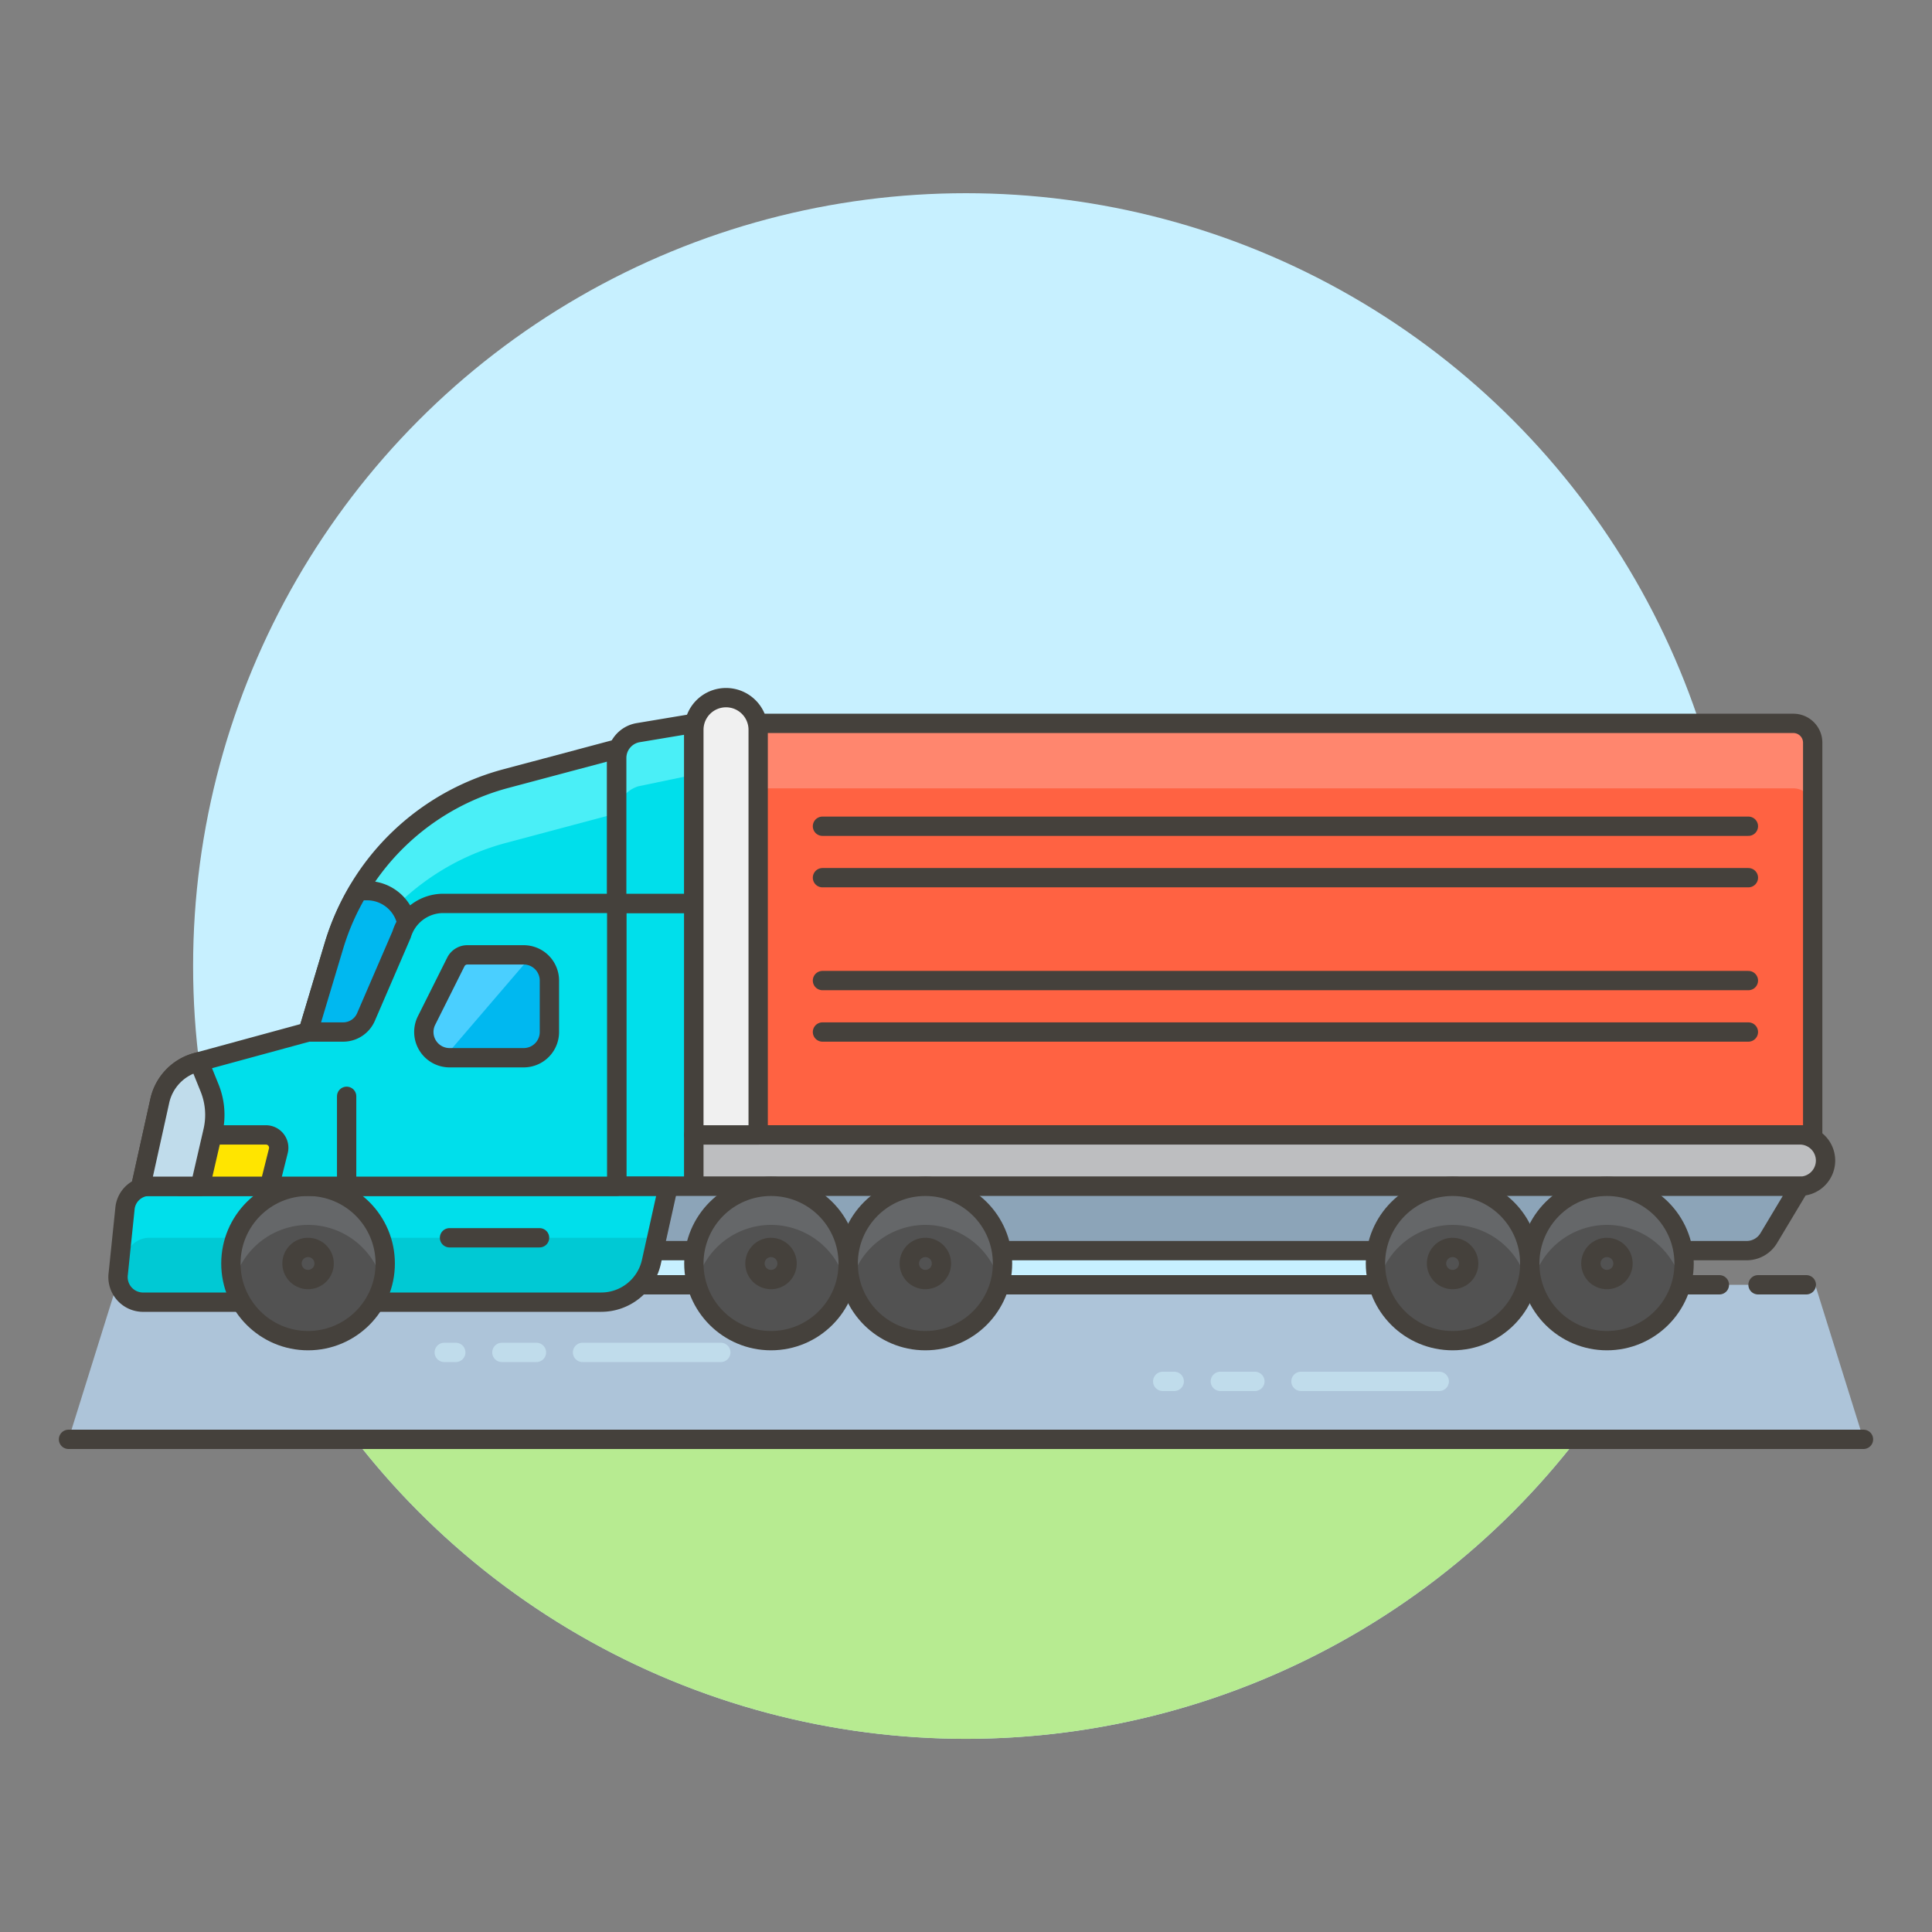 <svg xmlns="http://www.w3.org/2000/svg" viewBox="0 0 100 100"><rect x="0" y="0" width="100" height="100" fill="#808080" stroke="none"/><g class="nc-icon-wrapper"><defs/><circle class="a" cx="49.995" cy="50" r="40" style="" fill="#c7f0ff"/><path class="b" d="M3.546 74.5h92.908l-2.5-8H6.046l-2.5 8z" style="" fill="#adc4d9"/><path class="c" d="M30.152 70h7.156" fill="none" stroke="#c0dceb" stroke-miterlimit="10" stroke-linecap="round"/><path class="c" d="M25.977 70h1.789" fill="none" stroke="#c0dceb" stroke-miterlimit="10" stroke-linecap="round"/><path class="c" d="M22.995 70h.596" fill="none" stroke="#c0dceb" stroke-miterlimit="10" stroke-linecap="round"/><path class="c" d="M67.338 71.5h7.157" fill="none" stroke="#c0dceb" stroke-miterlimit="10" stroke-linecap="round"/><path class="c" d="M63.164 71.5h1.789" fill="none" stroke="#c0dceb" stroke-miterlimit="10" stroke-linecap="round"/><path class="c" d="M60.182 71.5h.596" fill="none" stroke="#c0dceb" stroke-miterlimit="10" stroke-linecap="round"/><path class="d" d="M18.374 74.5a40 40 0 0 0 63.241 0z" style="" fill="#b7eb91"/><g><path class="e" d="M10.995 66.5h78" fill="none" stroke-linecap="round" stroke="#45413c" stroke-linejoin="round"/><path class="e" d="M6.495 66.5h2.5" fill="none" stroke-linecap="round" stroke="#45413c" stroke-linejoin="round"/><path class="e" d="M90.995 66.5h2.5" fill="none" stroke-linecap="round" stroke="#45413c" stroke-linejoin="round"/></g><path class="e" d="M3.546 74.5h92.908" fill="none" stroke-linecap="round" stroke="#45413c" stroke-linejoin="round"/><g><path class="f" d="M15.945 53.417l1.348-4.493a12.734 12.734 0 0 1 2-3.971 12.7 12.7 0 0 1 6.892-4.653l5.736-1.529v14.646z" style="" fill="#4aeff7"/><path class="g" d="M19.3 48.281a12.715 12.715 0 0 0-2 3.971l-.349 1.165h14.97V42.1l-5.736 1.53a12.7 12.7 0 0 0-6.885 4.651z" style="" fill="#00dfeb"/><path class="e" d="M15.945 53.417l1.348-4.493a12.734 12.734 0 0 1 2-3.971 12.7 12.7 0 0 1 6.892-4.653l5.736-1.529v14.646z" fill="none" stroke-linecap="round" stroke="#45413c" stroke-linejoin="round"/><path class="h" d="M93.825 58.742H35.914v-21.3h56.911a1 1 0 0 1 1 1z" style="" fill="#ff6242"/><path class="i" d="M92.825 37.441H35.914v3.364h56.911a1 1 0 0 1 1 1v-3.364a1 1 0 0 0-1-1z" style="" fill="#ff866e"/><path class="e" d="M93.825 58.742H35.914v-21.3h56.911a1 1 0 0 1 1 1z" fill="none" stroke-linecap="round" stroke="#45413c" stroke-linejoin="round"/><path class="j" d="M31.921 46.76h3.994v14.644h-3.994z" stroke-linecap="round" stroke="#45413c" stroke-linejoin="round" fill="#00dfeb"/><path class="f" d="M35.914 46.76h-3.993v-7.525a1.331 1.331 0 0 1 1.112-1.313l2.881-.481z" style="" fill="#4aeff7"/><path class="g" d="M31.921 42.346v4.414h3.993V40.1l-2.881.6a1.6 1.6 0 0 0-1.112 1.646z" style="" fill="#00dfeb"/><path class="e" d="M35.914 46.76h-3.993v-7.525a1.331 1.331 0 0 1 1.112-1.313l2.881-.481z" fill="none" stroke-linecap="round" stroke="#45413c" stroke-linejoin="round"/><path class="k" d="M93.159 58.742H35.914V61.4h57.245a1.331 1.331 0 0 0 1.331-1.331 1.331 1.331 0 0 0-1.331-1.327z" stroke-linecap="round" stroke="#45413c" stroke-linejoin="round" fill="#bdbec0"/><path class="l" d="M90.408 64.732H31.921V61.4h61.238l-1.609 2.686a1.332 1.332 0 0 1-1.142.646z" stroke-linecap="round" stroke="#45413c" stroke-linejoin="round" fill="#8ca4b8"/><circle class="m" cx="47.896" cy="65.398" r="3.994" style="" fill="#525252"/><path class="n" d="M47.9 63.4a3.983 3.983 0 0 1 3.848 3 3.994 3.994 0 1 0-7.7 0 3.984 3.984 0 0 1 3.852-3z" style="" fill="#656769"/><circle class="e" cx="47.896" cy="65.398" r="3.994" fill="none" stroke-linecap="round" stroke="#45413c" stroke-linejoin="round"/><circle class="m" cx="39.908" cy="65.398" r="3.994" style="" fill="#525252"/><path class="n" d="M39.908 63.4a3.986 3.986 0 0 1 3.853 3 3.995 3.995 0 1 0-7.705 0 3.984 3.984 0 0 1 3.852-3z" style="" fill="#656769"/><circle class="e" cx="39.908" cy="65.398" r="3.994" fill="none" stroke-linecap="round" stroke="#45413c" stroke-linejoin="round"/><circle class="m" cx="83.174" cy="65.398" r="3.994" style="" fill="#525252"/><path class="n" d="M83.174 63.4a3.984 3.984 0 0 1 3.853 3 3.994 3.994 0 1 0-7.7 0 3.983 3.983 0 0 1 3.847-3z" style="" fill="#656769"/><circle class="e" cx="83.174" cy="65.398" r="3.994" fill="none" stroke-linecap="round" stroke="#45413c" stroke-linejoin="round"/><circle class="m" cx="75.187" cy="65.398" r="3.994" style="" fill="#525252"/><path class="n" d="M75.187 63.4a3.985 3.985 0 0 1 3.853 3 3.988 3.988 0 1 0-7.847-1 3.961 3.961 0 0 0 .141 1 3.984 3.984 0 0 1 3.853-3z" style="" fill="#656769"/><circle class="e" cx="75.187" cy="65.398" r="3.994" fill="none" stroke-linecap="round" stroke="#45413c" stroke-linejoin="round"/><path class="o" d="M17.277 67.4h13.839a2.663 2.663 0 0 0 2.6-2.085l.868-3.906H17.277z" style="" fill="#00c9d4"/><path class="g" d="M34.583 61.404H17.277v2.662h16.715l.591-2.662z" style="" fill="#00dfeb"/><path class="e" d="M17.277 67.4h13.839a2.663 2.663 0 0 0 2.6-2.085l.868-3.906H17.277z" fill="none" stroke-linecap="round" stroke="#45413c" stroke-linejoin="round"/><path class="o" d="M7.358 67.4h7.922v-6H7.7a1.276 1.276 0 0 0-1.234 1.184l-.344 3.329A1.3 1.3 0 0 0 7.358 67.4z" style="" fill="#00c9d4"/><path class="g" d="M7.7 61.4a1.276 1.276 0 0 0-1.234 1.184l-.344 3.329a1.36 1.36 0 0 0 .191.817l.153-1.483A1.277 1.277 0 0 1 7.7 64.066h7.58V61.4z" style="" fill="#00dfeb"/><path class="e" d="M7.358 67.4h7.922v-6H7.7a1.276 1.276 0 0 0-1.234 1.184l-.344 3.329A1.3 1.3 0 0 0 7.358 67.4z" fill="none" stroke-linecap="round" stroke="#45413c" stroke-linejoin="round"/><circle class="m" cx="15.945" cy="65.398" r="3.994" style="" fill="#525252"/><path class="n" d="M15.945 63.4a3.984 3.984 0 0 1 3.855 3 3.995 3.995 0 1 0-7.7 0 3.983 3.983 0 0 1 3.845-3z" style="" fill="#656769"/><circle class="e" cx="15.945" cy="65.398" r="3.994" fill="none" stroke-linecap="round" stroke="#45413c" stroke-linejoin="round"/><path class="p" d="M19 46.1h-.456a12.709 12.709 0 0 0-1.251 2.829l-1.348 4.493H22.6l-1.575-5.775A2.1 2.1 0 0 0 19 46.1z" stroke-linecap="round" stroke="#45413c" stroke-linejoin="round" fill="#00b8f0"/><path class="j" d="M20.789 48.364l-1.846 4.276a1.287 1.287 0 0 1-1.181.777h-1.817l-5.771 1.573a2.663 2.663 0 0 0-1.9 1.992L7.292 61.4h24.629V46.76h-8.977a2.251 2.251 0 0 0-2.155 1.604z" stroke-linecap="round" stroke="#45413c" stroke-linejoin="round" fill="#00dfeb"/><path class="q" d="M27.106 49.423h-2.917a.664.664 0 0 0-.595.368l-1.516 3.03a1.332 1.332 0 0 0 1.191 1.927h3.837a1.331 1.331 0 0 0 1.331-1.331v-2.663a1.331 1.331 0 0 0-1.331-1.331z" style="" fill="#00b8f0"/><path class="r" d="M27.106 49.423h-2.917a.664.664 0 0 0-.595.368l-1.516 3.03a1.326 1.326 0 0 0 .933 1.893l4.47-5.215a1.27 1.27 0 0 0-.375-.076z" style="" fill="#4acfff"/><path class="e" d="M27.106 49.423h-2.917a.664.664 0 0 0-.595.368l-1.516 3.03a1.332 1.332 0 0 0 1.191 1.927h3.837a1.331 1.331 0 0 0 1.331-1.331v-2.663a1.331 1.331 0 0 0-1.331-1.331z" fill="none" stroke-linecap="round" stroke="#45413c" stroke-linejoin="round"/><path class="e" d="M17.942 61.404v-4.659" fill="none" stroke-linecap="round" stroke="#45413c" stroke-linejoin="round"/><path class="s" d="M13.948 61.4H9.289v-2.658h4.472a.665.665 0 0 1 .646.827z" stroke-linecap="round" stroke="#45413c" stroke-linejoin="round" fill="#ffe500"/><path class="t" d="M10.365 61.4l.659-2.857a3.719 3.719 0 0 0-.171-2.219l-.553-1.369-.13.035a2.654 2.654 0 0 0-1.9 1.987L7.292 61.4z" stroke-linecap="round" stroke="#45413c" stroke-linejoin="round" fill="#c0dceb"/><path class="e" d="M23.267 64.067h4.66" fill="none" stroke-linecap="round" stroke="#45413c" stroke-linejoin="round"/><path class="u" d="M39.243 58.742h-3.329V37.774a1.664 1.664 0 0 1 1.664-1.664 1.664 1.664 0 0 1 1.665 1.664z" stroke-linecap="round" stroke="#45413c" stroke-linejoin="round" fill="#f0f0f0"/><path class="v" d="M15.945 65.067a.331.331 0 1 1-.331.331.332.332 0 0 1 .331-.331m0-1a1.331 1.331 0 1 0 1.332 1.333 1.331 1.331 0 0 0-1.332-1.331z" style="" fill="#45413c"/><path class="v" d="M39.908 65.067a.331.331 0 1 1-.331.331.331.331 0 0 1 .331-.331m0-1a1.331 1.331 0 1 0 1.331 1.333 1.331 1.331 0 0 0-1.331-1.331z" style="" fill="#45413c"/><path class="v" d="M47.9 65.067a.331.331 0 1 1-.332.331.331.331 0 0 1 .332-.331m0-1a1.331 1.331 0 1 0 1.327 1.333 1.331 1.331 0 0 0-1.327-1.333z" style="" fill="#45413c"/><path class="v" d="M75.187 65.067a.331.331 0 1 1-.332.331.331.331 0 0 1 .332-.331m0-1a1.331 1.331 0 1 0 1.331 1.333 1.332 1.332 0 0 0-1.331-1.331z" style="" fill="#45413c"/><path class="v" d="M83.174 65.067a.331.331 0 1 1-.331.331.332.332 0 0 1 .331-.331m0-1a1.331 1.331 0 1 0 1.332 1.333 1.331 1.331 0 0 0-1.332-1.331z" style="" fill="#45413c"/><path class="e" d="M42.571 42.766h47.925" fill="none" stroke-linecap="round" stroke="#45413c" stroke-linejoin="round"/><path class="e" d="M42.571 45.429h47.925" fill="none" stroke-linecap="round" stroke="#45413c" stroke-linejoin="round"/><path class="e" d="M42.571 50.754h47.925" fill="none" stroke-linecap="round" stroke="#45413c" stroke-linejoin="round"/><path class="e" d="M42.571 53.417h47.925" fill="none" stroke-linecap="round" stroke="#45413c" stroke-linejoin="round"/></g></g></svg>
